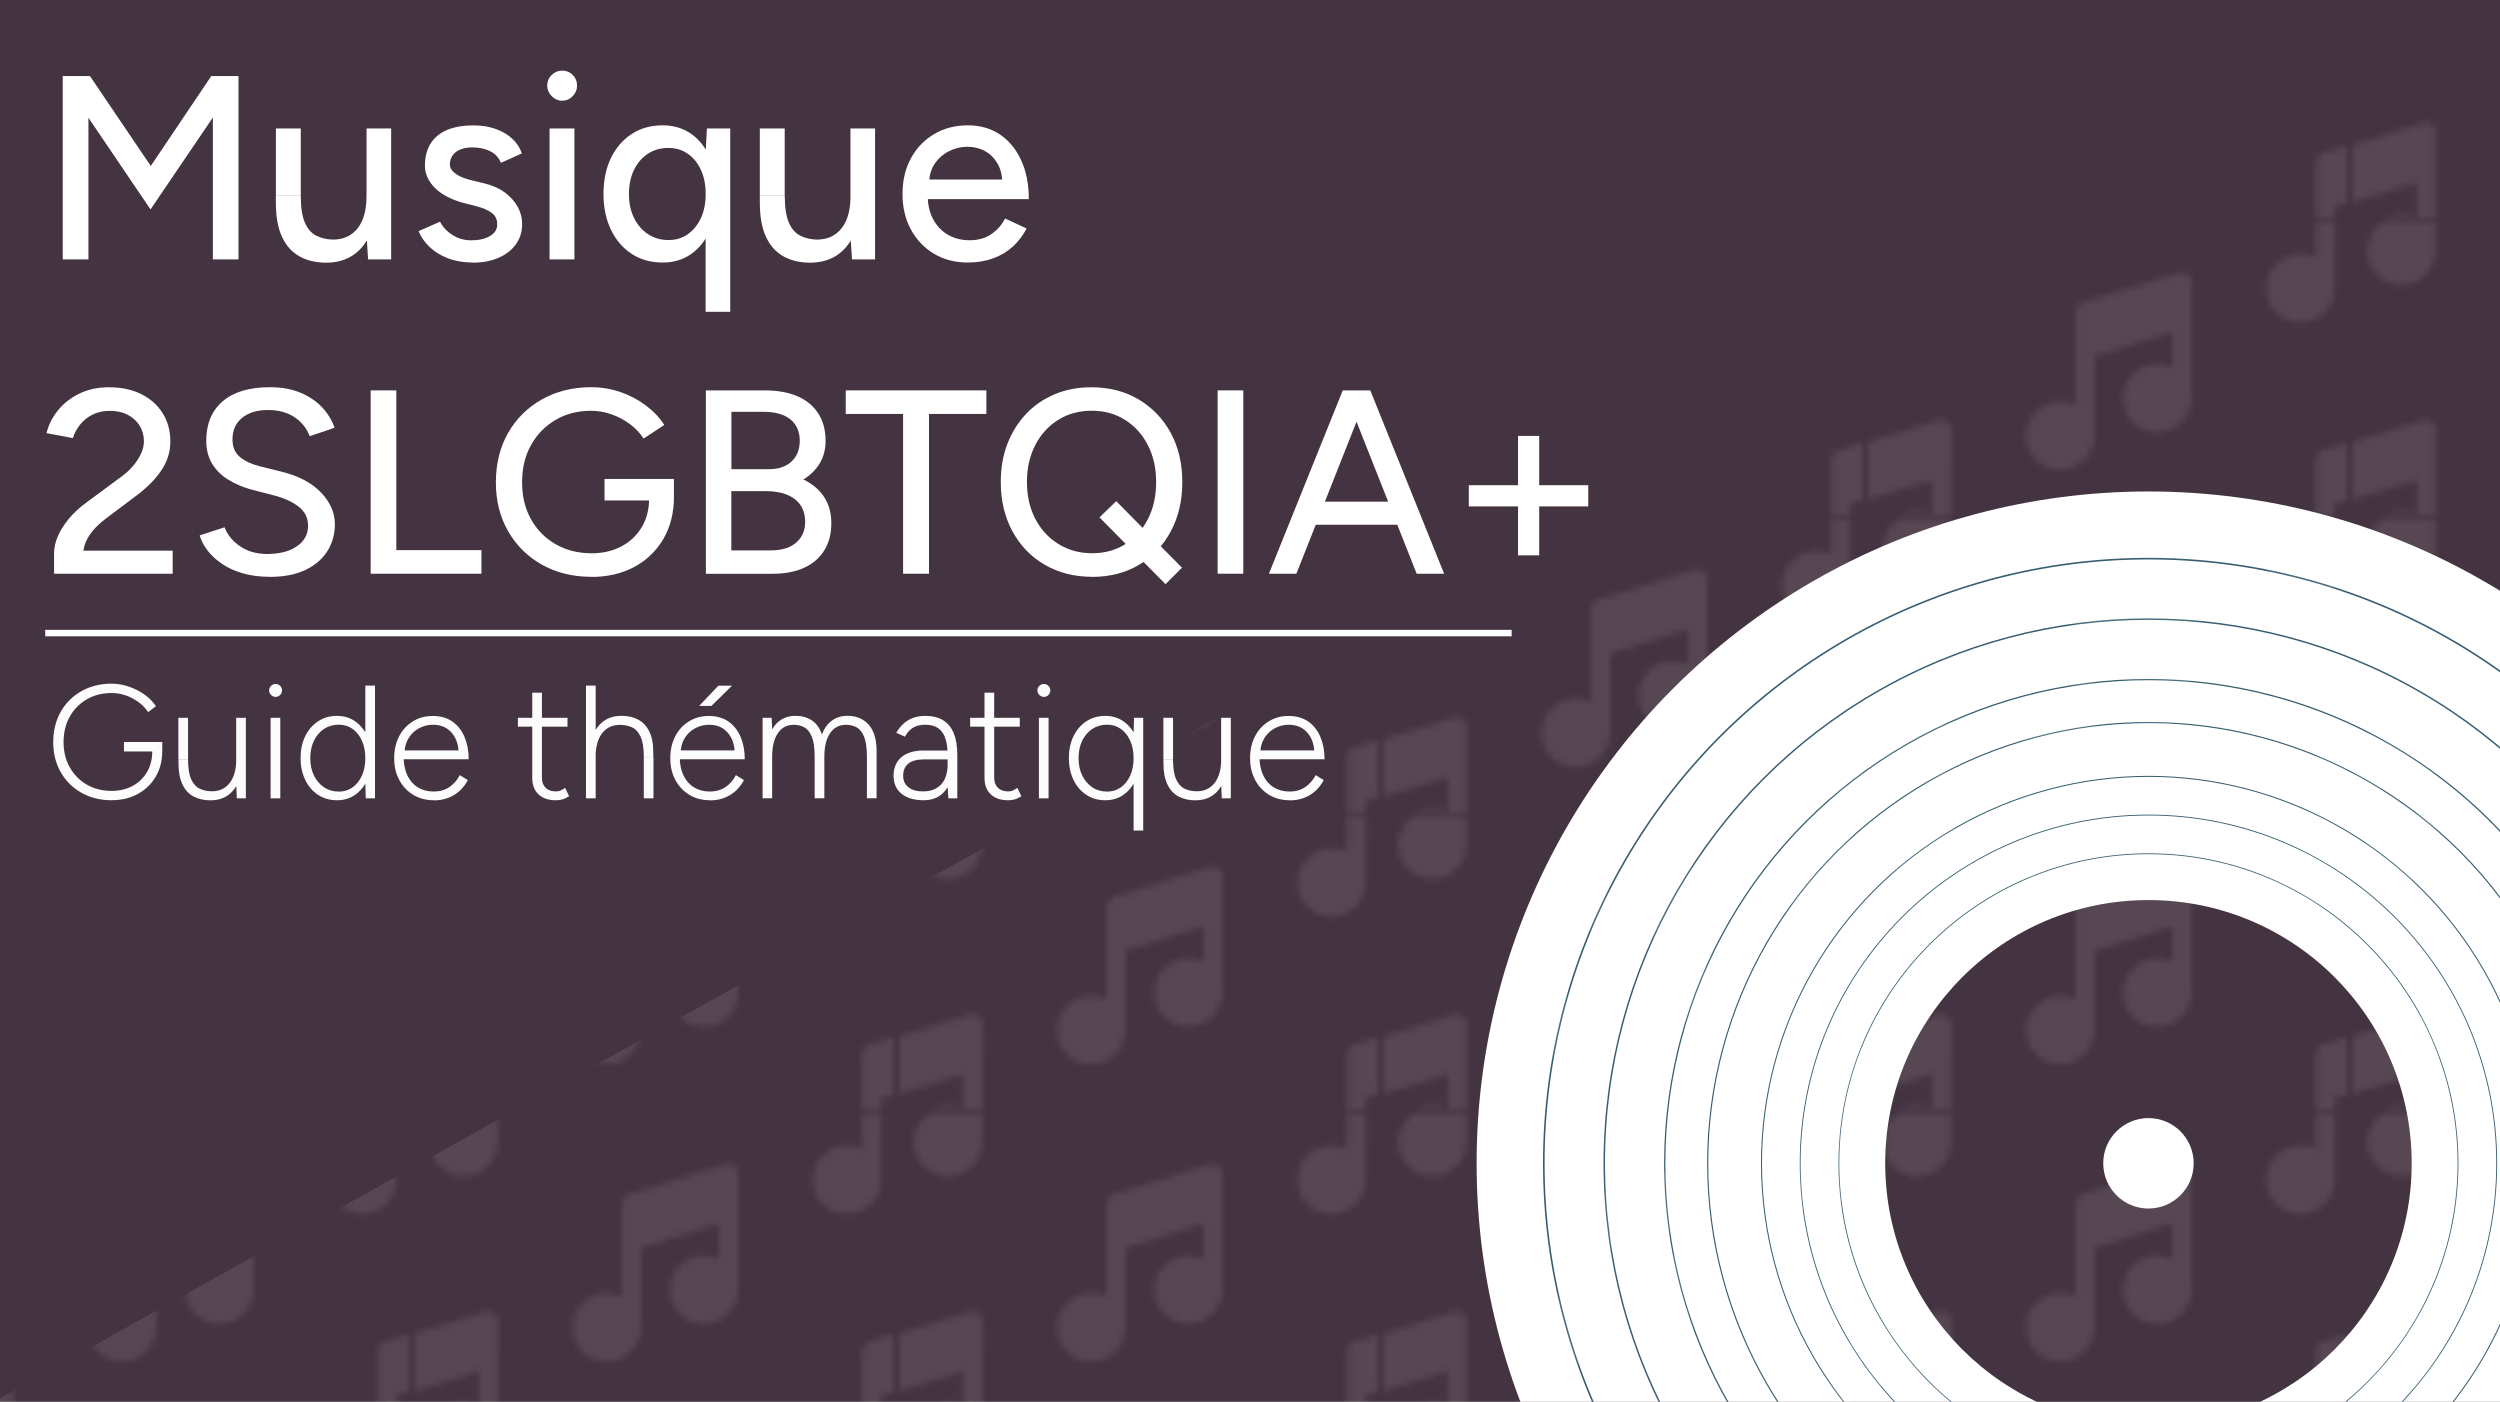 <?xml version="1.0" encoding="UTF-8"?><svg id="Calque_1" xmlns="http://www.w3.org/2000/svg" xmlns:xlink="http://www.w3.org/1999/xlink" viewBox="0 0 387 217"><defs><style>.cls-1{stroke:#fff;}.cls-1,.cls-2,.cls-3,.cls-4,.cls-5,.cls-6,.cls-7,.cls-8,.cls-9{fill:none;}.cls-1,.cls-2,.cls-3,.cls-4,.cls-6,.cls-7,.cls-8,.cls-9{stroke-miterlimit:10;}.cls-2{stroke-width:.25px;}.cls-2,.cls-3,.cls-4,.cls-6,.cls-7,.cls-8,.cls-9{stroke:#375e70;}.cls-3{stroke-width:.14px;}.cls-4{stroke-width:.16px;}.cls-5,.cls-10,.cls-11,.cls-12,.cls-13{stroke-width:0px;}.cls-10{fill:#fff;}.cls-6{stroke-width:.18px;}.cls-11{fill:url(#Nouveau_motif);}.cls-14{opacity:.1;}.cls-7{stroke-width:.2px;}.cls-8{stroke-width:.13px;}.cls-12{fill:#443340;}.cls-9{stroke-width:.23px;}.cls-13{fill:#fcfcfc;}</style><pattern id="Nouveau_motif" x="0" y="0" width="74.37" height="45.69" patternTransform="translate(-10.75 -11.38)" patternUnits="userSpaceOnUse" viewBox="0 0 74.37 45.69"><rect class="cls-5" x="0" width="74.37" height="45.69"/><g class="cls-14"><path class="cls-10" d="M84.23,45.12v-5.46l-12.03,3.74s-.02,12.5-.04,12.6c-.16,2.79-2.46,5.03-5.3,5.03-3.29,0-5.89-3-5.22-6.4.38-1.91,1.84-3.48,3.71-4.04,1.44-.43,2.75-.21,3.88.35v-14.45c0-.65.42-1.23,1.04-1.43l15.01-4.66c.45-.14.94-.06,1.32.22.39.28.6.72.6,1.2,0,0,0,18.25-.03,18.34-.18,3.2-3.16,5.65-6.52,4.89-1.98-.45-3.58-2.06-3.99-4.05-.71-3.44,1.91-6.46,5.22-6.46.85,0,1.64.22,2.36.57Z"/></g><g class="cls-14"><path class="cls-10" d="M9.86,45.12v-5.46l-12.03,3.74s-.02,12.5-.04,12.6c-.16,2.79-2.46,5.03-5.3,5.03-3.29,0-5.89-3-5.22-6.4.38-1.91,1.84-3.48,3.71-4.04,1.44-.43,2.75-.21,3.88.35v-14.45c0-.65.42-1.23,1.04-1.43l15.01-4.66c.45-.14.94-.06,1.32.22.39.28.6.72.6,1.2,0,0,0,18.25-.03,18.34-.18,3.2-3.16,5.65-6.52,4.89-1.98-.45-3.58-2.06-3.99-4.05-.71-3.44,1.91-6.46,5.22-6.46.85,0,1.64.22,2.36.57Z"/></g><g class="cls-14"><path class="cls-10" d="M84.23-.58v-5.46l-12.03,3.74s-.02,12.5-.04,12.6c-.16,2.79-2.46,5.03-5.3,5.03-3.29,0-5.89-3-5.22-6.4.38-1.91,1.84-3.48,3.71-4.04,1.44-.43,2.75-.21,3.88.35v-14.45c0-.65.42-1.23,1.04-1.43l15.01-4.66c.45-.14.94-.06,1.32.22.39.28.6.72.6,1.2,0,0,0,18.25-.03,18.34-.18,3.2-3.16,5.65-6.52,4.89-1.98-.45-3.58-2.06-3.99-4.05-.71-3.44,1.91-6.46,5.22-6.46.85,0,1.64.22,2.36.57Z"/></g><g class="cls-14"><path class="cls-10" d="M47.05,22.27v-5.46l-12.03,3.74s-.02,12.5-.04,12.6c-.16,2.79-2.46,5.03-5.3,5.03-3.29,0-5.89-3-5.22-6.4.38-1.91,1.84-3.48,3.71-4.04,1.44-.43,2.75-.21,3.88.35v-14.45c0-.65.42-1.23,1.04-1.43l15.01-4.66c.45-.14.94-.06,1.32.22.39.28.6.72.6,1.2,0,0,0,18.25-.03,18.34-.18,3.2-3.16,5.65-6.52,4.89-1.98-.45-3.58-2.06-3.99-4.05-.71-3.44,1.91-6.46,5.22-6.46.85,0,1.64.22,2.36.57Z"/></g><g class="cls-14"><path class="cls-10" d="M9.86-.58v-5.46L-2.17-2.29s-.02,12.5-.04,12.6c-.16,2.79-2.46,5.03-5.3,5.03-3.29,0-5.89-3-5.22-6.4.38-1.91,1.84-3.48,3.71-4.04,1.44-.43,2.75-.21,3.88.35v-14.45c0-.65.42-1.23,1.04-1.43l15.01-4.66c.45-.14.94-.06,1.32.22.39.28.6.72.6,1.2,0,0,0,18.25-.03,18.34-.18,3.2-3.16,5.65-6.52,4.89-1.98-.45-3.58-2.06-3.99-4.05C1.57,1.88,4.19-1.15,7.5-1.15c.85,0,1.64.22,2.36.57Z"/></g></pattern></defs><rect class="cls-12" x="-1" width="388" height="217"/><circle class="cls-10" cx="332.58" cy="180.08" r="104"/><circle class="cls-2" cx="332.58" cy="180.08" r="93.6"/><circle class="cls-7" cx="332.58" cy="180.08" r="74.88"/><circle class="cls-4" cx="332.58" cy="180.08" r="59.9"/><circle class="cls-3" cx="332.58" cy="180.08" r="53.91"/><circle class="cls-8" cx="332.58" cy="180.08" r="47.92"/><circle class="cls-9" cx="332.58" cy="180.08" r="84.24"/><circle class="cls-6" cx="332.58" cy="180.08" r="68.23"/><circle class="cls-12" cx="332.58" cy="180.08" r="40.75"/><circle class="cls-10" cx="332.58" cy="180.08" r="7"/><path class="cls-10" d="M9.71,40.16V11.78h4.22l9.41,13.91,9.36-13.91h4.22v28.38h-3.97v-21.97l-9.65,14.23-9.61-14.19v21.93h-3.97Z"/><path class="cls-10" d="M42.71,30.27v-10.38h3.85v10.38h-3.85ZM46.56,30.27c0,1.81.21,3.2.63,4.18.42.97,1.01,1.65,1.76,2.03.76.38,1.61.58,2.55.61,1.65,0,2.93-.58,3.85-1.74.92-1.16,1.38-2.8,1.38-4.91h1.66c0,2.14-.32,3.97-.95,5.49-.64,1.53-1.53,2.7-2.7,3.51-1.16.81-2.58,1.22-4.26,1.22-1.57,0-2.94-.32-4.11-.97-1.18-.65-2.08-1.66-2.72-3.04-.64-1.38-.95-3.16-.95-5.35v-1.01h3.85ZM56.98,40.16l-.24-3.73v-16.54h3.81v20.27h-3.57Z"/><path class="cls-10" d="M73.19,40.64c-1.43,0-2.71-.22-3.83-.65s-2.07-1.01-2.84-1.74c-.77-.73-1.35-1.55-1.72-2.47l3.32-1.46c.43.84,1.08,1.53,1.95,2.07.86.54,1.82.81,2.88.81,1.16,0,2.12-.22,2.88-.65.76-.43,1.14-1.04,1.14-1.82s-.28-1.35-.85-1.78c-.57-.43-1.39-.78-2.47-1.05l-1.91-.49c-1.89-.51-3.36-1.28-4.4-2.31-1.04-1.03-1.56-2.19-1.56-3.49,0-1.97.63-3.5,1.91-4.58,1.27-1.08,3.15-1.62,5.64-1.62,1.22,0,2.33.18,3.34.53,1.01.35,1.88.85,2.59,1.5.72.65,1.22,1.42,1.52,2.31l-3.24,1.46c-.32-.81-.88-1.41-1.66-1.8-.78-.39-1.7-.59-2.76-.59s-1.93.24-2.55.71c-.62.47-.93,1.13-.93,1.97,0,.46.26.9.79,1.32.53.42,1.3.76,2.33,1.03l2.19.53c1.32.32,2.42.82,3.28,1.48.86.66,1.51,1.41,1.95,2.23.43.82.65,1.68.65,2.57,0,1.22-.33,2.28-.99,3.18-.66.91-1.57,1.6-2.72,2.09-1.15.49-2.45.73-3.91.73Z"/><path class="cls-10" d="M87.02,15.59c-.62,0-1.16-.24-1.62-.71-.46-.47-.69-1.02-.69-1.64s.23-1.2.69-1.64c.46-.45,1-.67,1.62-.67s1.2.22,1.64.67c.45.45.67.99.67,1.64s-.22,1.17-.67,1.64c-.45.47-.99.71-1.64.71ZM85.07,40.16v-20.27h3.85v20.27h-3.85Z"/><path class="cls-10" d="M102.58,40.64c-1.84,0-3.44-.45-4.8-1.34-1.36-.89-2.43-2.13-3.2-3.73-.77-1.59-1.16-3.45-1.16-5.55s.39-3.99,1.16-5.57c.77-1.58,1.84-2.82,3.2-3.71,1.36-.89,2.97-1.34,4.8-1.34,1.7,0,3.18.45,4.44,1.34,1.26.89,2.22,2.13,2.9,3.71.68,1.58,1.01,3.44,1.01,5.57s-.34,3.96-1.01,5.55c-.68,1.6-1.64,2.84-2.9,3.73-1.26.89-2.74,1.34-4.44,1.34ZM103.48,37.16c1.13,0,2.13-.3,3-.91.86-.61,1.54-1.45,2.03-2.51.49-1.07.73-2.3.73-3.71s-.24-2.64-.73-3.71c-.49-1.07-1.16-1.91-2.03-2.51-.87-.61-1.88-.91-3.04-.91s-2.24.3-3.16.91-1.64,1.45-2.15,2.51c-.51,1.07-.77,2.3-.77,3.71s.26,2.64.79,3.71c.53,1.07,1.25,1.91,2.17,2.51s1.97.91,3.16.91ZM109.23,48.27v-24.61l.2-3.77h3.61v28.38h-3.81Z"/><path class="cls-10" d="M117.62,30.27v-10.38h3.85v10.38h-3.85ZM121.48,30.27c0,1.81.21,3.2.63,4.18.42.97,1.01,1.65,1.76,2.03.76.38,1.61.58,2.55.61,1.65,0,2.93-.58,3.85-1.74.92-1.16,1.38-2.8,1.38-4.91h1.66c0,2.14-.32,3.97-.95,5.49-.64,1.53-1.53,2.7-2.7,3.51-1.16.81-2.58,1.22-4.26,1.22-1.57,0-2.94-.32-4.11-.97-1.18-.65-2.08-1.66-2.72-3.04-.64-1.38-.95-3.16-.95-5.35v-1.01h3.85ZM131.89,40.16l-.24-3.73v-16.54h3.81v20.27h-3.57Z"/><path class="cls-10" d="M149.81,40.64c-1.97,0-3.72-.45-5.23-1.36-1.51-.91-2.7-2.15-3.57-3.75-.87-1.59-1.3-3.43-1.3-5.51s.43-3.92,1.3-5.51c.86-1.59,2.06-2.84,3.59-3.75,1.53-.91,3.28-1.36,5.25-1.36,1.86,0,3.5.47,4.91,1.4,1.4.93,2.51,2.26,3.3,3.97.8,1.72,1.2,3.74,1.2,6.06h-16.38l.73-.61c0,1.43.28,2.68.85,3.73s1.34,1.86,2.31,2.41c.97.55,2.08.83,3.32.83,1.35,0,2.48-.32,3.38-.95.91-.63,1.61-1.44,2.13-2.41l3.32,1.54c-.54,1.05-1.24,1.98-2.11,2.78-.87.8-1.89,1.41-3.06,1.84-1.18.43-2.49.65-3.95.65ZM143.85,28.4l-.77-.61h12.81l-.73.61c0-1.19-.24-2.21-.73-3.06-.49-.85-1.14-1.5-1.95-1.95-.81-.45-1.72-.67-2.72-.67s-1.91.22-2.82.67c-.91.45-1.65,1.09-2.23,1.93-.58.84-.87,1.87-.87,3.08Z"/><path class="cls-10" d="M8.37,88.81v-3.2c0-.84.2-1.71.59-2.61.39-.91.96-1.8,1.7-2.7.74-.89,1.63-1.72,2.66-2.47l5.47-4.05c.65-.46,1.24-.99,1.76-1.6.53-.61.95-1.24,1.26-1.91.31-.66.47-1.32.47-1.97,0-.86-.22-1.66-.65-2.37-.43-.72-1.04-1.28-1.82-1.7-.78-.42-1.72-.63-2.8-.63s-1.93.2-2.7.59c-.77.39-1.41.91-1.93,1.56-.51.65-.88,1.34-1.09,2.07l-4.09-.77c.3-1.24.88-2.41,1.74-3.49.86-1.08,1.97-1.95,3.32-2.62,1.35-.66,2.88-.99,4.58-.99,1.95,0,3.63.36,5.05,1.07,1.42.72,2.52,1.7,3.3,2.96.78,1.26,1.18,2.7,1.18,4.32s-.43,3.01-1.28,4.34c-.85,1.32-2.07,2.61-3.67,3.85l-5.07,3.81c-1,.76-1.79,1.54-2.37,2.35-.58.81-.94,1.68-1.07,2.59h13.82v3.57H8.37Z"/><path class="cls-10" d="M41.73,89.29c-1.51,0-2.89-.18-4.11-.53-1.23-.35-2.3-.83-3.2-1.44-.91-.61-1.66-1.29-2.25-2.05-.59-.76-1.01-1.55-1.26-2.39l3.85-1.26c.41,1.11,1.18,2.07,2.31,2.88,1.14.81,2.53,1.23,4.18,1.26,2,0,3.57-.4,4.72-1.2,1.15-.8,1.72-1.86,1.72-3.18,0-1.22-.5-2.21-1.5-2.98-1-.77-2.32-1.36-3.97-1.76l-3.28-.85c-1.3-.35-2.48-.85-3.55-1.5-1.07-.65-1.91-1.47-2.53-2.47-.62-1-.93-2.2-.93-3.61,0-2.59.84-4.62,2.53-6.08,1.69-1.46,4.13-2.19,7.32-2.19,1.84,0,3.43.29,4.78.87,1.35.58,2.47,1.34,3.34,2.29.88.95,1.51,1.99,1.89,3.12l-3.85,1.3c-.46-1.22-1.24-2.2-2.35-2.94-1.11-.74-2.47-1.11-4.09-1.11-1.7,0-3.05.41-4.03,1.22-.99.81-1.48,1.92-1.48,3.32,0,1.19.38,2.1,1.16,2.74.77.64,1.8,1.11,3.1,1.44l3.28.81c2.65.65,4.7,1.72,6.14,3.22,1.45,1.5,2.17,3.14,2.17,4.93,0,1.54-.39,2.93-1.16,4.16-.77,1.23-1.91,2.2-3.41,2.92s-3.34,1.07-5.53,1.07Z"/><path class="cls-10" d="M57.38,88.81v-28.38h3.97v24.73h13.18v3.65h-17.15Z"/><path class="cls-10" d="M91.52,89.29c-2.87,0-5.41-.63-7.64-1.88-2.23-1.26-3.97-2.99-5.23-5.19-1.26-2.2-1.89-4.72-1.89-7.56s.63-5.44,1.89-7.64c1.26-2.2,3-3.93,5.23-5.19,2.23-1.26,4.78-1.89,7.64-1.89,1.57,0,3.07.25,4.52.75,1.45.5,2.76,1.19,3.93,2.07,1.18.88,2.13,1.88,2.86,3.02l-3.2,2.11c-.54-.84-1.24-1.58-2.11-2.23-.87-.65-1.82-1.16-2.86-1.52-1.04-.37-2.09-.55-3.14-.55-2.08,0-3.93.47-5.53,1.42-1.61.95-2.87,2.24-3.79,3.89-.92,1.65-1.38,3.57-1.38,5.76s.45,4.03,1.36,5.68c.91,1.65,2.18,2.95,3.81,3.89,1.63.95,3.51,1.42,5.61,1.42,1.7,0,3.22-.35,4.56-1.05,1.34-.7,2.39-1.69,3.16-2.96.77-1.27,1.16-2.74,1.16-4.42l3.85-.36c0,2.51-.55,4.7-1.64,6.57-1.09,1.86-2.6,3.31-4.52,4.34-1.92,1.03-4.14,1.54-6.65,1.54ZM93.58,77.46v-3.32h10.74v2.92l-2.03.41h-8.72Z"/><path class="cls-10" d="M109.27,88.81v-28.38h9.12c1.95,0,3.61.3,5.01.89,1.39.59,2.47,1.47,3.24,2.64.77,1.16,1.16,2.59,1.16,4.3,0,1.3-.3,2.45-.91,3.47-.61,1.01-1.45,1.84-2.53,2.49,1.4.68,2.48,1.58,3.22,2.72.74,1.14,1.11,2.49,1.11,4.05,0,1.65-.37,3.06-1.11,4.24-.74,1.18-1.79,2.07-3.14,2.68-1.35.61-2.97.91-4.86.91h-10.3ZM113.21,72.63h5.84c1.46,0,2.61-.39,3.47-1.18.85-.78,1.28-1.86,1.28-3.24s-.49-2.53-1.46-3.3c-.97-.77-2.34-1.16-4.09-1.16h-5.03v8.88ZM113.21,85.2h6.12c1.68,0,2.98-.4,3.91-1.2.93-.8,1.4-1.87,1.4-3.22,0-1.51-.53-2.68-1.6-3.51-1.07-.82-2.56-1.24-4.48-1.24h-5.35v9.16Z"/><path class="cls-10" d="M139.8,88.81v-24.73h-8.88v-3.65h21.77v3.65h-8.88v24.73h-4.01Z"/><path class="cls-10" d="M169.07,89.29c-2.76,0-5.2-.62-7.34-1.86-2.14-1.24-3.8-2.97-5.01-5.19-1.2-2.22-1.8-4.76-1.8-7.62,0-2.16.34-4.14,1.03-5.92.69-1.78,1.66-3.33,2.9-4.64,1.24-1.31,2.72-2.32,4.44-3.04,1.72-.72,3.6-1.07,5.66-1.07,2.76,0,5.2.63,7.32,1.89s3.78,2.99,4.97,5.19c1.19,2.2,1.78,4.74,1.78,7.6s-.59,5.41-1.78,7.62c-1.19,2.22-2.83,3.95-4.93,5.19-2.09,1.24-4.51,1.86-7.24,1.86ZM169.07,85.64c1.95,0,3.66-.47,5.15-1.42,1.49-.95,2.65-2.24,3.49-3.89.84-1.65,1.26-3.55,1.26-5.72s-.43-4.03-1.28-5.7c-.85-1.66-2.03-2.97-3.53-3.91-1.5-.95-3.22-1.42-5.17-1.42s-3.68.47-5.19,1.42c-1.51.95-2.7,2.25-3.55,3.91-.85,1.66-1.28,3.56-1.28,5.7s.43,4.07,1.3,5.72c.86,1.65,2.06,2.95,3.59,3.89,1.53.95,3.26,1.42,5.21,1.42ZM180.42,90.43l-10.22-10.34,2.59-2.51,10.18,10.3-2.55,2.55Z"/><path class="cls-10" d="M188.49,88.81v-28.38h3.97v28.38h-3.97Z"/><path class="cls-10" d="M196.43,88.81l11.43-28.38h4.05l-11.23,28.38h-4.26ZM201.83,81.23v-3.57h16.34v3.57h-16.34ZM219.3,88.81l-11.23-28.38h4.05l11.43,28.38h-4.26Z"/><path class="cls-10" d="M227.37,78.39v-3.28h18.49v3.28h-18.49ZM234.99,85.97v-18.49h3.28v18.49h-3.28Z"/><line class="cls-1" x1="7" y1="98" x2="234" y2="98"/><path class="cls-13" d="M17.29,123.88c-1.76,0-3.32-.39-4.69-1.16-1.36-.77-2.43-1.84-3.2-3.19-.77-1.35-1.16-2.9-1.16-4.65s.39-3.34,1.16-4.7c.77-1.35,1.84-2.42,3.2-3.19,1.36-.77,2.92-1.16,4.69-1.16.88,0,1.76.15,2.64.45.88.3,1.69.71,2.43,1.23.74.52,1.33,1.13,1.78,1.81l-1.22.92c-.37-.58-.85-1.1-1.46-1.54-.61-.45-1.27-.8-1.99-1.05-.72-.25-1.45-.37-2.18-.37-1.45,0-2.73.32-3.85.97s-2,1.54-2.64,2.68c-.64,1.14-.96,2.46-.96,3.95s.32,2.76.96,3.9c.64,1.14,1.52,2.03,2.64,2.68,1.12.65,2.41.97,3.85.97,1.21,0,2.29-.26,3.24-.77.95-.51,1.69-1.23,2.23-2.16.54-.92.81-1.98.81-3.18h1.54c0,1.46-.33,2.76-1,3.9-.67,1.14-1.59,2.03-2.77,2.68-1.18.65-2.53.97-4.06.97ZM19.19,116.33v-1.47h5.93v1.47h-5.93Z"/><path class="cls-13" d="M27.61,117.5v-6.38h1.5v6.38h-1.5ZM29.11,117.5c0,1.38.16,2.43.49,3.14.32.71.77,1.2,1.33,1.46.56.26,1.19.39,1.87.39,1.18,0,2.1-.44,2.77-1.31.66-.87,1-2.09,1-3.65h.92c0,1.33-.19,2.47-.57,3.42s-.94,1.67-1.67,2.18-1.64.76-2.72.76c-.95,0-1.79-.2-2.54-.58-.75-.39-1.33-1.01-1.74-1.87-.42-.86-.62-1.97-.62-3.35v-.57h1.5ZM36.66,123.58l-.1-2.29v-10.17h1.5v12.46h-1.4Z"/><path class="cls-13" d="M42.66,107.88c-.27,0-.5-.1-.7-.3-.2-.2-.3-.43-.3-.7,0-.28.1-.52.3-.71.2-.19.43-.29.7-.29.28,0,.52.1.71.29.19.19.29.43.29.71,0,.27-.1.5-.29.7s-.43.3-.71.3ZM41.89,123.58v-12.46h1.5v12.46h-1.5Z"/><path class="cls-13" d="M52.16,123.88c-1.1,0-2.07-.28-2.92-.83-.85-.56-1.51-1.33-1.99-2.32s-.72-2.11-.72-3.38.24-2.41.72-3.39,1.15-1.75,1.99-2.31c.85-.56,1.82-.83,2.92-.83s2,.28,2.8.83c.81.56,1.44,1.33,1.89,2.31.46.98.69,2.11.69,3.39s-.23,2.39-.69,3.38c-.46.99-1.09,1.76-1.89,2.32-.81.56-1.74.83-2.8.83ZM52.46,122.54c.8,0,1.5-.22,2.12-.66s1.1-1.05,1.45-1.83c.35-.78.52-1.68.52-2.69s-.17-1.91-.52-2.69c-.35-.78-.83-1.39-1.45-1.83-.61-.44-1.33-.66-2.14-.66-.86,0-1.63.22-2.29.66-.66.44-1.18,1.05-1.56,1.83-.37.78-.56,1.68-.56,2.69s.19,1.91.57,2.69.91,1.39,1.57,1.83,1.43.66,2.29.66ZM56.62,123.58l-.07-2.32v-15.13h1.5v17.45h-1.42Z"/><path class="cls-13" d="M67.16,123.88c-1.2,0-2.26-.28-3.18-.83-.92-.56-1.64-1.32-2.17-2.3s-.79-2.11-.79-3.39.26-2.41.77-3.39,1.23-1.75,2.13-2.31,1.94-.83,3.1-.83,2.18.29,3,.86c.82.57,1.45,1.36,1.88,2.37.43,1.01.65,2.16.65,3.48h-10.64l.57-.47c0,1.15.19,2.13.57,2.94.38.81.93,1.44,1.63,1.87.71.43,1.52.65,2.45.65s1.78-.24,2.46-.71,1.2-1.08,1.58-1.83l1.25.77c-.32.61-.73,1.16-1.23,1.63-.51.47-1.1.84-1.78,1.11-.68.27-1.44.4-2.27.4ZM62.63,116.61l-.62-.45h9.6l-.62.47c0-.88-.16-1.65-.49-2.32-.32-.66-.78-1.18-1.36-1.56-.58-.37-1.28-.56-2.09-.56s-1.53.19-2.21.56-1.21.89-1.61,1.55c-.4.66-.6,1.42-.6,2.3Z"/><path class="cls-13" d="M80.17,112.49v-1.37h7.68v1.37h-7.68ZM86.05,123.88c-1.15,0-2.04-.3-2.69-.91s-.97-1.47-.97-2.58v-13.16h1.5v13.16c0,.67.19,1.18.57,1.56.38.37.91.56,1.6.56.2,0,.39-.03.59-.09.19-.06.47-.21.83-.46l.62,1.3c-.45.27-.82.44-1.12.51-.3.08-.61.11-.92.11Z"/><path class="cls-13" d="M90.71,123.58v-17.45h1.5v17.45h-1.5ZM99.66,117.2c0-1.38-.16-2.43-.49-3.14-.32-.71-.76-1.2-1.32-1.46-.56-.26-1.18-.39-1.88-.39-1.18,0-2.1.44-2.77,1.31-.66.87-1,2.09-1,3.65h-.92c0-1.33.19-2.47.57-3.42.38-.95.94-1.67,1.68-2.18s1.64-.76,2.7-.76c.96,0,1.82.2,2.55.58.74.39,1.32,1.01,1.74,1.86s.63,1.97.61,3.37v.57h-1.5ZM99.66,123.58v-6.38h1.5v6.38h-1.5Z"/><path class="cls-13" d="M109.9,123.88c-1.2,0-2.26-.28-3.18-.83-.92-.56-1.64-1.32-2.17-2.3s-.79-2.11-.79-3.39.26-2.41.77-3.39,1.23-1.75,2.13-2.31,1.94-.83,3.1-.83,2.18.29,3,.86c.82.57,1.45,1.36,1.88,2.37.43,1.01.65,2.16.65,3.48h-10.64l.57-.47c0,1.15.19,2.13.57,2.94.38.81.93,1.44,1.63,1.87.71.43,1.52.65,2.45.65s1.78-.24,2.46-.71,1.2-1.08,1.58-1.83l1.25.77c-.32.61-.73,1.16-1.23,1.63-.51.47-1.1.84-1.78,1.11-.68.27-1.44.4-2.27.4ZM105.37,116.61l-.62-.45h9.6l-.62.47c0-.88-.16-1.65-.49-2.32-.32-.66-.78-1.18-1.36-1.56-.58-.37-1.28-.56-2.09-.56s-1.53.19-2.21.56-1.21.89-1.61,1.55c-.4.66-.6,1.42-.6,2.3ZM108.23,109.28l2.97-3.14h2.12l-3.19,3.14h-1.89Z"/><path class="cls-13" d="M118.05,123.58v-12.46h1.4l.08,1.79c.38-.68.88-1.2,1.48-1.56.61-.36,1.32-.54,2.13-.54.98,0,1.83.24,2.54.71.71.47,1.23,1.2,1.55,2.18.35-.93.86-1.64,1.53-2.14s1.49-.75,2.45-.75c1.36,0,2.46.46,3.28,1.39.82.93,1.23,2.34,1.21,4.24v7.13h-1.5v-6.38c0-1.38-.15-2.43-.44-3.14-.29-.71-.68-1.2-1.16-1.46-.48-.26-1.03-.39-1.65-.39-1.05,0-1.87.44-2.46,1.31-.59.87-.88,2.09-.88,3.65v6.41h-1.5v-6.38c0-1.38-.15-2.43-.44-3.14s-.68-1.2-1.16-1.46-1.03-.39-1.65-.39c-1.05,0-1.87.44-2.45,1.31-.59.87-.88,2.09-.88,3.65v6.41h-1.5Z"/><path class="cls-13" d="M142.98,123.88c-1.46,0-2.6-.34-3.43-1.01-.82-.67-1.23-1.61-1.23-2.8s.41-2.19,1.23-2.87c.82-.68,1.96-1.02,3.43-1.02h3.74v1.37h-3.54c-1.2,0-2.06.22-2.58.66-.52.44-.79,1.06-.79,1.86s.27,1.36.81,1.79c.54.43,1.29.65,2.26.65.8,0,1.48-.16,2.06-.49.57-.32,1.01-.8,1.31-1.43.3-.63.45-1.41.45-2.34h.87c0,1.69-.4,3.06-1.21,4.09-.81,1.03-1.93,1.54-3.38,1.54ZM146.81,123.58l-.12-1.87v-4.81c0-1.06-.12-1.94-.36-2.63-.24-.69-.61-1.21-1.12-1.56s-1.17-.52-1.98-.52c-.75,0-1.38.15-1.88.45s-.93.76-1.26,1.4l-1.35-.6c.35-.6.74-1.09,1.18-1.47.44-.38.93-.67,1.48-.86s1.15-.29,1.82-.29c1.11,0,2.04.22,2.77.67.73.45,1.28,1.12,1.65,2.02.37.9.55,2.03.55,3.39v6.68h-1.37Z"/><path class="cls-13" d="M150.18,112.49v-1.37h7.68v1.37h-7.68ZM156.06,123.88c-1.15,0-2.04-.3-2.69-.91s-.97-1.47-.97-2.58v-13.16h1.5v13.16c0,.67.19,1.18.57,1.56.38.37.91.56,1.6.56.2,0,.39-.03.59-.09.19-.06.47-.21.83-.46l.62,1.3c-.45.27-.82.44-1.12.51-.3.08-.61.11-.92.11Z"/><path class="cls-13" d="M161.59,107.88c-.27,0-.5-.1-.7-.3-.2-.2-.3-.43-.3-.7,0-.28.1-.52.3-.71.2-.19.43-.29.7-.29.28,0,.52.1.71.29.19.19.29.43.29.71,0,.27-.1.5-.29.7s-.43.3-.71.3ZM160.82,123.58v-12.46h1.5v12.46h-1.5Z"/><path class="cls-13" d="M171.09,123.88c-1.1,0-2.07-.28-2.92-.83-.85-.56-1.51-1.33-1.99-2.32s-.72-2.11-.72-3.38.24-2.41.72-3.39,1.15-1.75,1.99-2.31c.85-.56,1.82-.83,2.92-.83s2,.28,2.8.83c.81.56,1.44,1.33,1.89,2.31.46.98.69,2.11.69,3.39s-.23,2.39-.69,3.38c-.46.99-1.09,1.76-1.89,2.32-.81.56-1.74.83-2.8.83ZM171.39,122.54c.8,0,1.5-.22,2.12-.66s1.1-1.05,1.45-1.83c.35-.78.52-1.68.52-2.69s-.17-1.91-.52-2.69c-.35-.78-.83-1.39-1.45-1.83-.61-.44-1.33-.66-2.14-.66-.86,0-1.63.22-2.29.66-.66.44-1.18,1.05-1.56,1.83-.37.78-.56,1.68-.56,2.69s.19,1.91.57,2.69.91,1.39,1.57,1.83,1.43.66,2.29.66ZM175.48,128.57v-15.13l.07-2.32h1.42v17.45h-1.5Z"/><path class="cls-13" d="M180.09,117.5v-6.38h1.5v6.38h-1.5ZM181.58,117.5c0,1.38.16,2.43.49,3.14.32.71.77,1.2,1.33,1.46.56.26,1.19.39,1.87.39,1.18,0,2.1-.44,2.77-1.31.66-.87,1-2.09,1-3.65h.92c0,1.33-.19,2.47-.57,3.42s-.94,1.67-1.67,2.18-1.64.76-2.72.76c-.95,0-1.79-.2-2.54-.58-.75-.39-1.33-1.01-1.74-1.87-.42-.86-.62-1.97-.62-3.35v-.57h1.5ZM189.13,123.58l-.1-2.29v-10.17h1.5v12.46h-1.4Z"/><path class="cls-13" d="M199.65,123.88c-1.2,0-2.26-.28-3.18-.83-.92-.56-1.65-1.32-2.17-2.3s-.79-2.11-.79-3.39.26-2.41.77-3.39c.51-.98,1.22-1.75,2.13-2.31.91-.56,1.94-.83,3.1-.83s2.18.29,3,.86c.82.57,1.45,1.36,1.88,2.37.43,1.01.65,2.16.65,3.48h-10.64l.57-.47c0,1.15.19,2.13.57,2.94.38.81.93,1.44,1.63,1.87.71.43,1.52.65,2.46.65s1.78-.24,2.45-.71,1.2-1.08,1.58-1.83l1.25.77c-.32.61-.73,1.16-1.23,1.63s-1.1.84-1.78,1.11c-.68.27-1.44.4-2.27.4ZM195.11,116.61l-.62-.45h9.59l-.62.47c0-.88-.16-1.65-.49-2.32-.32-.66-.78-1.18-1.36-1.56-.58-.37-1.28-.56-2.09-.56s-1.53.19-2.21.56-1.21.89-1.61,1.55c-.4.66-.6,1.42-.6,2.3Z"/><polygon class="cls-11" points="-1 217 387 220 387 0 -1 217"/></svg>